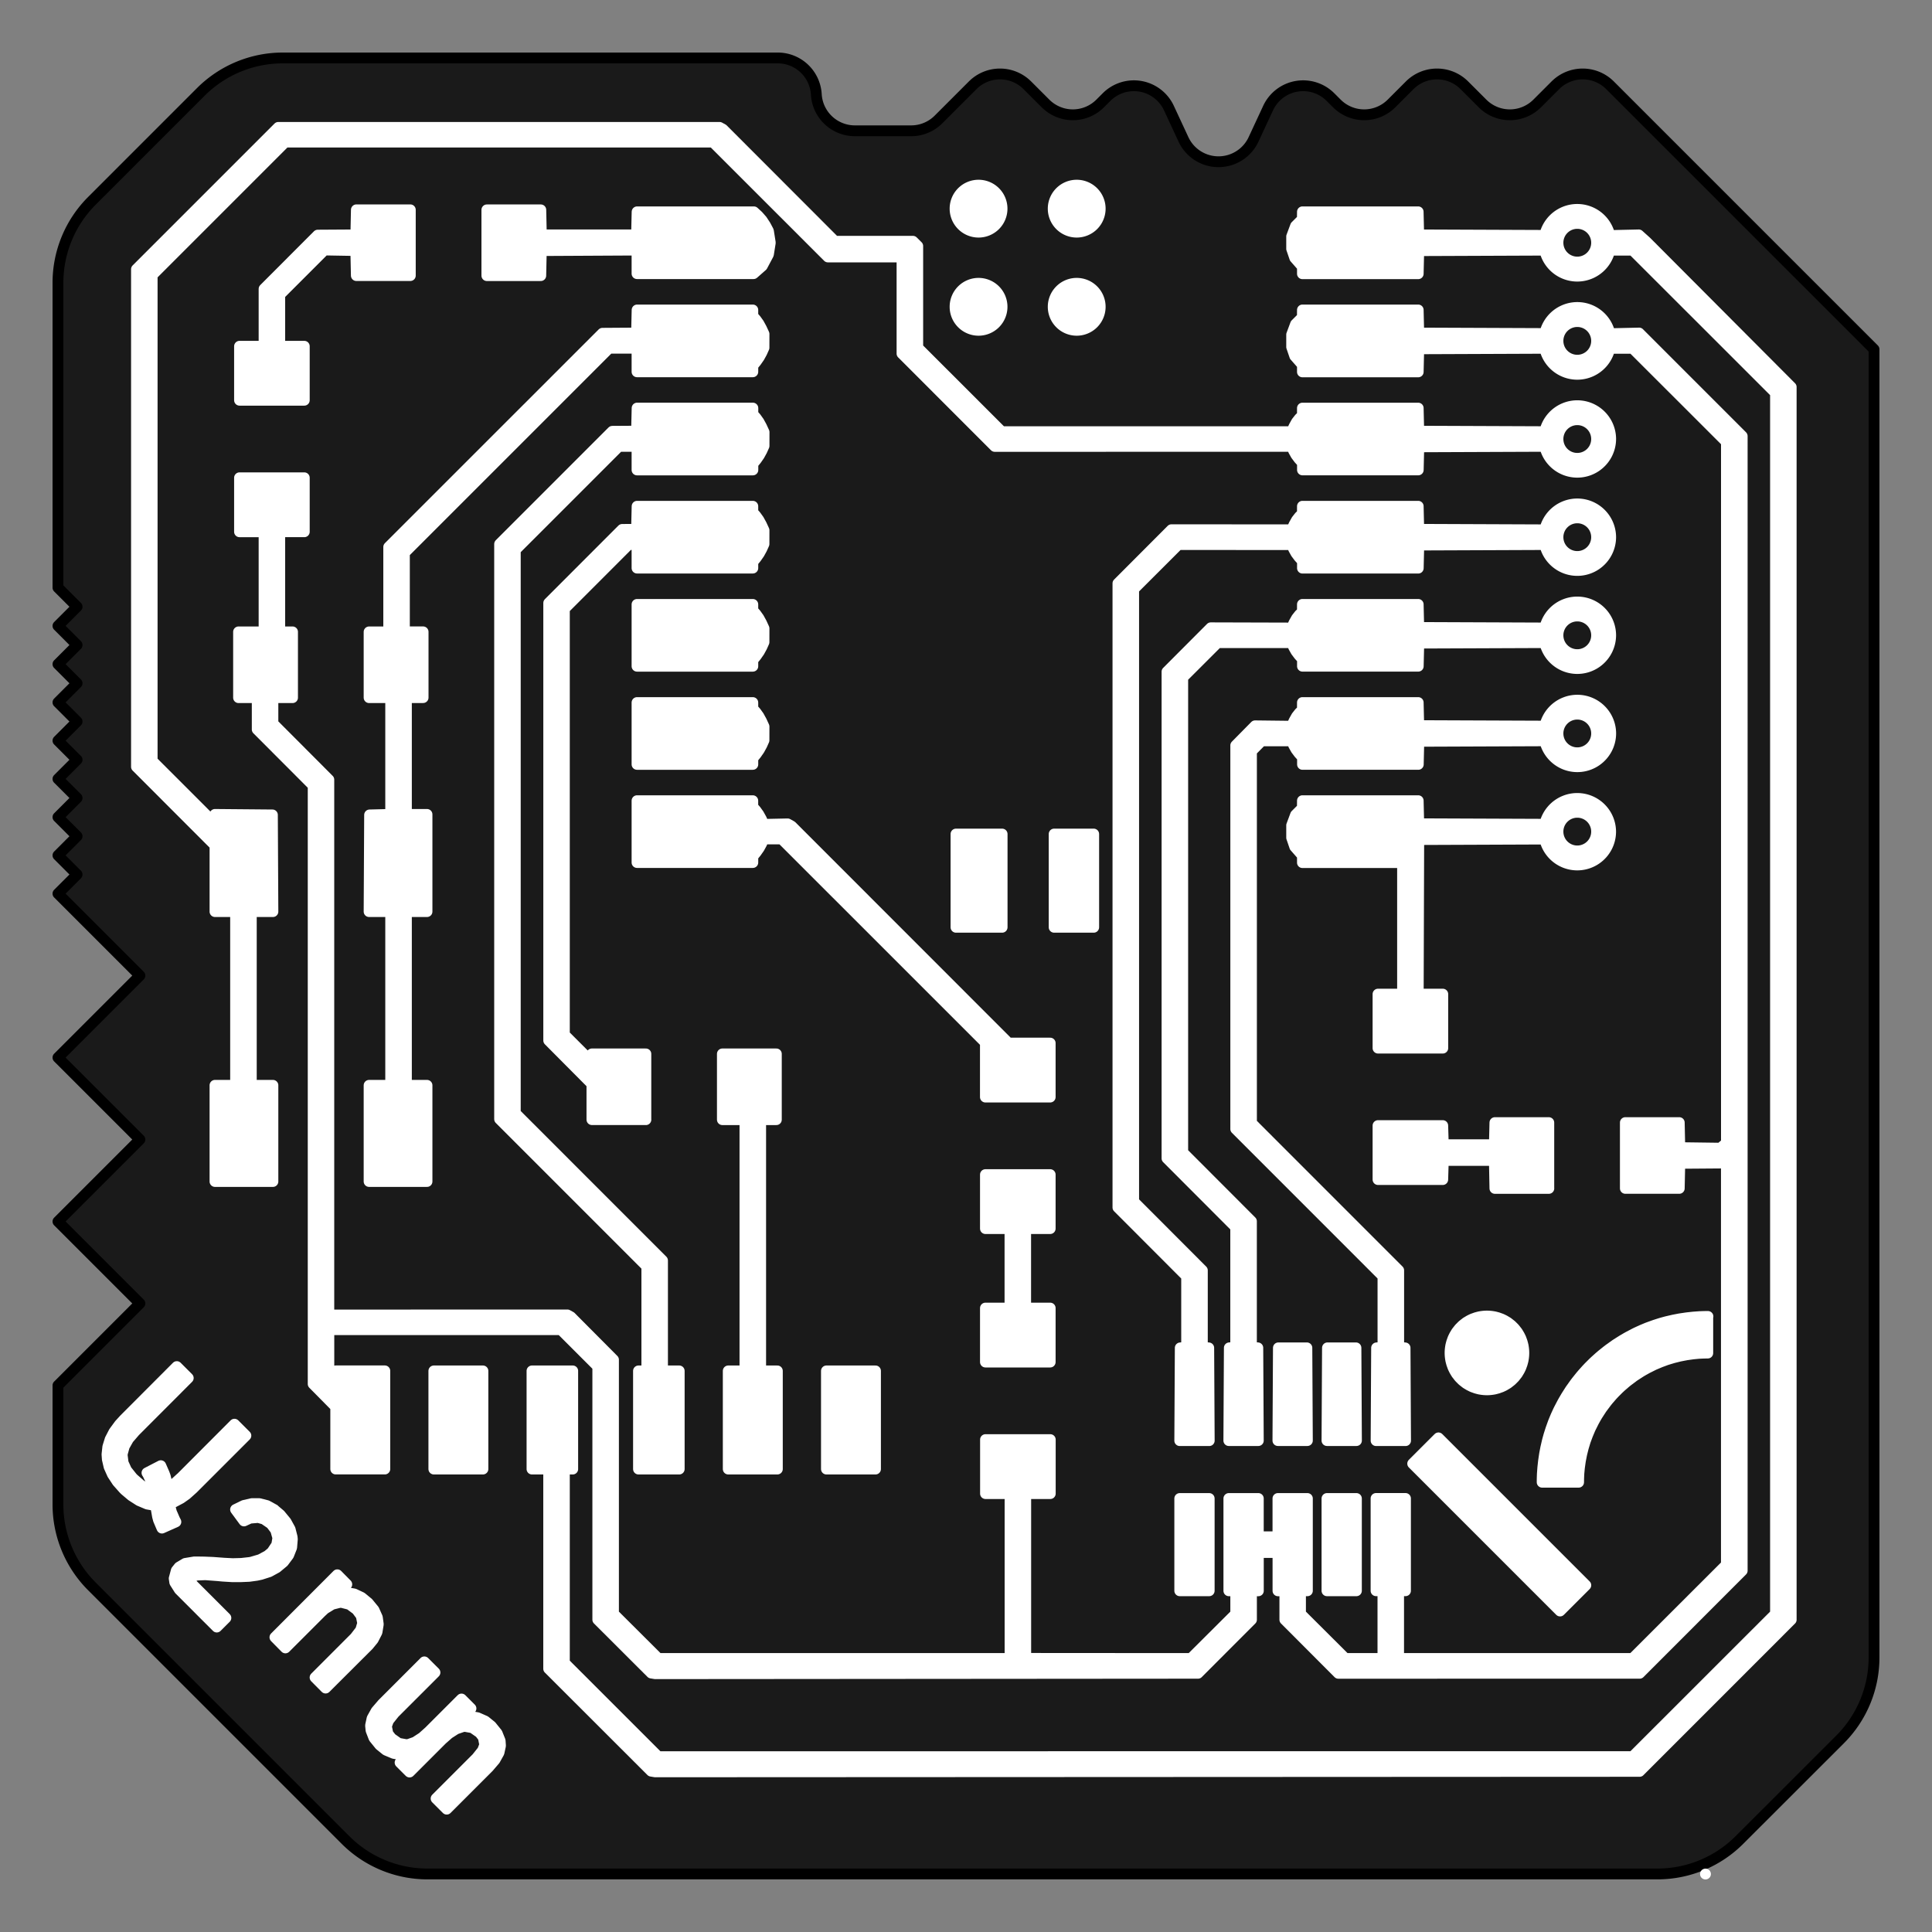 <?xml version="1.0" encoding="UTF-8" standalone="no"?>
<!-- Created by Vectric (http://www.vectric.com/) -->

<svg
   width="50mm"
   height="50mm"
   viewBox="0 0 50 50"
   id="svg2"
   version="1.1"
   sodipodi:docname="quentorres_traces vectr modif v3.svg"
   inkscape:version="1.3.2 (091e20e, 2023-11-25, custom)"
   xmlns:inkscape="http://www.inkscape.org/namespaces/inkscape"
   xmlns:sodipodi="http://sodipodi.sourceforge.net/DTD/sodipodi-0.dtd"
   xmlns="http://www.w3.org/2000/svg"
   xmlns:svg="http://www.w3.org/2000/svg">
  <rect x="0" y="0" width="50" height="50" fill="#808080" stroke="none"/>
  <defs
     id="defs46" />
  <sodipodi:namedview
     id="namedview46"
     pagecolor="#ffffff"
     bordercolor="#666666"
     borderopacity="1.0"
     inkscape:showpageshadow="2"
     inkscape:pageopacity="0.0"
     inkscape:pagecheckerboard="0"
     inkscape:deskcolor="#d1d1d1"
     inkscape:document-units="mm"
     inkscape:zoom="2.2883644"
     inkscape:cx="149.67022"
     inkscape:cy="99.415985"
     inkscape:window-width="1920"
     inkscape:window-height="1009"
     inkscape:window-x="-8"
     inkscape:window-y="-8"
     inkscape:window-maximized="1"
     inkscape:current-layer="958486cb-0ec0-40df-be9d-bbd9ccce71e6" />
  <g
     inkscape:groupmode="layer"
     id="87d06338-6cfa-446f-abd4-b474e8dc8911"
     inkscape:label="Layer 1"
     style="stroke:#000000" />
  <g
     inkscape:groupmode="layer"
     id="85667243-1302-4a85-b3ac-c7bf39b332ec"
     inkscape:label="Toolpath Previews"
     style="stroke:#000000" />
  <g
     inkscape:groupmode="layer"
     id="b2362407-9a7e-4476-b32e-23d0bbc30efd"
     inkscape:label="LAYER_1"
     style="stroke:#4c0000" />
  <g
     inkscape:groupmode="layer"
     id="958486cb-0ec0-40df-be9d-bbd9ccce71e6"
     inkscape:label="0"
     style="stroke:#000000">
    <g
       id="g1"
       transform="translate(0.338,-0.35)">
      <path
         style="fill:#1a1a1a;stroke:#000000;stroke-width:0.28;stroke-linecap:round;stroke-linejoin:round;stroke-opacity:1"
         d="m 1.162,27.72 2.121,2.121 -2.121,2.121 2.121,2.121 -2.121,2.121 v 3.081 a 3,3 0 0 0 0.879,2.121 l 6.563,6.563 a 3,3 0 0 0 2.121,0.879 h 31.832 a 3,3 0 0 0 2.121,-0.879 L 47.283,45.366 A 3,3 0 0 0 48.162,43.245 V 9.39 l -6.833,-6.833 a 1,1 0 0 0 -1.414,0 l -0.471,0.471 a 1,1 0 0 1 -1.414,0 l -0.471,-0.471 a 1,1 0 0 0 -1.414,0 l -0.471,0.471 a 1,1 0 0 1 -1.414,0 l -0.166,-0.166 a 1,1 0 0 0 -1.614,0.286 l -0.376,0.809 a 1,1 0 0 1 -1.814,0 l -0.376,-0.809 a 1,1 0 0 0 -1.614,-0.286 l -0.166,0.166 a 1,1 0 0 1 -1.414,0 l -0.471,-0.471 a 1,1 0 0 0 -1.414,0 l -0.885,0.885 a 1,1 0 0 1 -0.707,0.293 H 21.786 A 1,1 0 0 1 20.788,2.792 1,1 0 0 0 19.79,1.85 H 6.98 a 3,3 0 0 0 -2.121,0.879 L 2.041,5.547 A 3,3 0 0 0 1.162,7.668 V 15.558 L 1.657,16.053 1.162,16.548 1.657,17.043 1.162,17.538 1.657,18.033 1.162,18.528 1.657,19.023 1.162,19.518 1.657,20.013 1.162,20.508 1.657,21.002 1.162,21.497 1.657,21.992 1.162,22.487 1.657,22.982 1.162,23.477 l 2.121,2.121 -2.121,2.121"
         id="path25" />
      <path
         style="fill:#ffffff;fill-opacity:1;stroke:#ffffff;stroke-width:0.28;stroke-linecap:round;stroke-linejoin:round;stroke-opacity:1"
         d="m 43.859,34.424 v 4.3e-5 1.3e-4 5.13e-4 8.48e-4 0.001 0.002 0.002 0.002 0.002 0.003 0.003 0.003 0.004 0.004 0.004 0.004 0.005 0.005 0.005 0.005 0.006 0.006 0.006 0.006 0.007 0.007 0.007 0.007 0.007 0.008 0.008 0.008 0.008 0.008 0.009 0.009 0.009 0.009 0.009 0.009 0.009 0.01 0.01 0.01 0.01 0.01 0.01 0.01 0.01 0.021 0.021 0.022 0.022 0.022 0.022 0.044 0.044 0.022 0.022 0.022 0.022 0.021 0.021 0.01 0.01 0.01 0.01 0.01 0.01 0.01 0.01 0.009 0.009 0.009 0.009 0.009 0.009 0.009 0.008 0.008 0.008 0.008 0.008 0.007 0.007 0.007 0.007 0.007 0.006 0.006 0.006 0.006 0.005 0.005 0.005 0.005 0.004 0.004 0.004 0.004 0.003 0.003 0.003 0.002 0.002 0.002 0.002 0.001 8.49e-4 5.13e-4 1.29e-4 4.3e-5 l -0.022,6.9e-5 -0.022,2.05e-4 -0.022,3.42e-4 -0.021,4.79e-4 -0.021,6.13e-4 -0.021,7.5e-4 -0.021,8.84e-4 -0.021,10e-4 -0.021,0.001 -0.021,0.001 -0.021,0.001 -0.021,0.002 -0.021,0.002 -0.021,0.002 -0.021,0.002 -0.021,0.002 -0.021,0.002 -0.021,0.002 -0.021,0.003 -0.021,0.003 -0.021,0.003 -0.021,0.003 -0.021,0.003 -0.021,0.003 -0.021,0.003 -0.021,0.003 -0.021,0.004 -0.021,0.004 -0.021,0.004 -0.021,0.004 -0.02,0.004 -0.02,0.004 -0.02,0.004 -0.02,0.004 -0.02,0.004 -0.02,0.005 -0.02,0.005 -0.02,0.005 -0.02,0.005 -0.02,0.005 -0.02,0.005 -0.02,0.005 -0.02,0.005 -0.02,0.006 -0.02,0.006 -0.02,0.006 -0.02,0.006 -0.02,0.006 -0.02,0.006 -0.02,0.006 -0.019,0.006 -0.019,0.006 -0.019,0.007 -0.019,0.007 -0.019,0.007 -0.019,0.007 -0.019,0.007 -0.019,0.007 -0.019,0.007 -0.019,0.007 -0.019,0.008 -0.019,0.008 -0.019,0.008 -0.019,0.008 -0.019,0.008 -0.019,0.008 -0.019,0.008 -0.019,0.008 -0.018,0.008 -0.018,0.009 -0.018,0.009 -0.018,0.009 -0.018,0.009 -0.018,0.009 -0.018,0.009 -0.018,0.009 -0.018,0.009 -0.018,0.009 -0.018,0.009 -0.018,0.01 -0.018,0.01 -0.018,0.01 -0.018,0.01 -0.018,0.01 -0.017,0.01 -0.017,0.01 -0.017,0.01 -0.017,0.01 -0.017,0.011 -0.017,0.011 -0.017,0.011 -0.017,0.011 -0.017,0.011 -0.017,0.011 -0.017,0.011 -0.017,0.011 -0.017,0.011 -0.017,0.011 -0.017,0.012 -0.016,0.012 -0.016,0.012 -0.016,0.012 -0.016,0.012 -0.016,0.012 -0.016,0.012 -0.016,0.012 -0.016,0.012 -0.016,0.012 -0.016,0.012 -0.016,0.013 -0.016,0.013 -0.016,0.013 -0.015,0.013 -0.015,0.013 -0.015,0.013 -0.015,0.013 -0.015,0.013 -0.015,0.013 -0.015,0.013 -0.015,0.013 -0.015,0.014 -0.015,0.014 -0.015,0.014 -0.015,0.014 -0.014,0.014 -0.014,0.014 -0.014,0.014 -0.014,0.014 -0.014,0.014 -0.014,0.014 -0.014,0.014 -0.014,0.014 -0.014,0.015 -0.014,0.015 -0.014,0.015 -0.014,0.015 -0.013,0.015 -0.013,0.015 -0.013,0.015 -0.013,0.015 -0.013,0.015 -0.013,0.015 -0.013,0.015 -0.013,0.015 -0.013,0.016 -0.013,0.016 -0.013,0.016 -0.012,0.016 -0.012,0.016 -0.012,0.016 -0.012,0.016 -0.012,0.016 -0.012,0.016 -0.012,0.016 -0.012,0.016 -0.012,0.016 -0.012,0.016 -0.012,0.017 -0.011,0.017 -0.011,0.017 -0.011,0.017 -0.011,0.017 -0.011,0.017 -0.011,0.017 -0.011,0.017 -0.011,0.017 -0.011,0.017 -0.011,0.017 -0.01,0.017 -0.01,0.017 -0.01,0.017 -0.01,0.017 -0.01,0.018 -0.01,0.018 -0.01,0.018 -0.01,0.018 -0.01,0.018 -0.009,0.018 -0.009,0.018 -0.009,0.018 -0.009,0.018 -0.009,0.018 -0.009,0.018 -0.009,0.018 -0.009,0.018 -0.009,0.018 -0.009,0.018 -0.008,0.018 -0.008,0.019 -0.008,0.019 -0.008,0.019 -0.008,0.019 -0.008,0.019 -0.008,0.019 -0.008,0.019 -0.008,0.019 -0.007,0.019 -0.007,0.019 -0.007,0.019 -0.007,0.019 -0.007,0.019 -0.007,0.019 -0.007,0.019 -0.007,0.019 -0.006,0.019 -0.006,0.019 -0.006,0.02 -0.006,0.02 -0.006,0.02 -0.006,0.02 -0.006,0.02 -0.006,0.02 -0.006,0.02 -0.005,0.02 -0.005,0.02 -0.005,0.02 -0.005,0.02 -0.005,0.02 -0.005,0.02 -0.005,0.02 -0.005,0.02 -0.004,0.02 -0.004,0.02 -0.004,0.02 -0.004,0.02 -0.004,0.02 -0.004,0.021 -0.004,0.021 -0.004,0.021 -0.004,0.021 -0.003,0.021 -0.003,0.021 -0.003,0.021 -0.003,0.021 -0.003,0.021 -0.003,0.021 -0.003,0.021 -0.003,0.021 -0.002,0.021 -0.002,0.021 -0.002,0.021 -0.002,0.021 -0.002,0.021 -0.002,0.021 -0.002,0.021 -0.001,0.021 -0.001,0.021 -0.001,0.021 -10e-4,0.021 -8.84e-4,0.021 -7.49e-4,0.021 -6.14e-4,0.021 -4.78e-4,0.021 -3.42e-4,0.022 -2.06e-4,0.022 -6.9e-5,0.022 h -4.3e-5 -1.29e-4 -5.13e-4 -8.49e-4 -0.001 -0.002 -0.002 -0.002 -0.002 -0.003 -0.003 -0.003 -0.004 -0.004 -0.004 -0.004 -0.005 -0.005 -0.005 -0.005 -0.006 -0.006 -0.006 -0.006 -0.007 -0.007 -0.007 -0.007 -0.007 -0.008 -0.008 -0.008 -0.008 -0.008 -0.009 -0.009 -0.009 -0.009 -0.009 -0.009 -0.009 -0.01 -0.01 -0.01 -0.01 -0.01 -0.01 -0.01 -0.01 -0.021 -0.021 -0.022 -0.022 -0.022 -0.022 -0.044 -0.044 -0.022 -0.022 -0.022 -0.022 -0.021 -0.021 -0.01 -0.01 -0.01 -0.01 -0.01 -0.01 -0.01 -0.01 -0.009 -0.009 -0.009 -0.009 -0.009 -0.009 -0.009 -0.008 -0.008 -0.008 -0.008 -0.008 -0.007 -0.007 -0.007 -0.007 -0.007 -0.006 -0.006 -0.006 -0.006 -0.005 -0.005 -0.005 -0.005 -0.004 -0.004 -0.004 -0.004 -0.003 -0.003 -0.003 -0.002 -0.002 -0.002 -0.002 -0.001 -8.49e-4 -5.13e-4 -1.29e-4 -4.3e-5 l 8.8e-5,-0.028 2.64e-4,-0.028 4.38e-4,-0.028 6.14e-4,-0.028 7.87e-4,-0.028 9.61e-4,-0.027 0.001,-0.027 0.001,-0.027 0.002,-0.027 0.002,-0.027 0.002,-0.027 0.002,-0.027 0.002,-0.027 0.002,-0.027 0.003,-0.027 0.003,-0.027 0.003,-0.027 0.003,-0.027 0.003,-0.027 0.003,-0.027 0.004,-0.027 0.004,-0.027 0.004,-0.027 0.004,-0.027 0.004,-0.027 0.004,-0.027 0.004,-0.026 0.005,-0.026 0.005,-0.026 0.005,-0.026 0.005,-0.026 0.005,-0.026 0.005,-0.026 0.006,-0.026 0.006,-0.026 0.006,-0.026 0.006,-0.026 0.006,-0.026 0.006,-0.026 0.006,-0.026 0.007,-0.026 0.007,-0.026 0.007,-0.026 0.007,-0.025 0.007,-0.025 0.007,-0.025 0.008,-0.025 0.008,-0.025 0.008,-0.025 0.008,-0.025 0.008,-0.025 0.008,-0.025 0.009,-0.025 0.009,-0.025 0.009,-0.025 0.009,-0.025 0.009,-0.025 0.009,-0.025 0.009,-0.024 0.009,-0.024 0.01,-0.024 0.01,-0.024 0.01,-0.024 0.01,-0.024 0.01,-0.024 0.01,-0.024 0.011,-0.024 0.011,-0.024 0.011,-0.024 0.011,-0.024 0.011,-0.024 0.011,-0.023 0.011,-0.023 0.012,-0.023 0.012,-0.023 0.012,-0.023 0.012,-0.023 0.012,-0.023 0.012,-0.023 0.012,-0.023 0.012,-0.023 0.013,-0.023 0.013,-0.023 0.013,-0.022 0.013,-0.022 0.013,-0.022 0.013,-0.022 0.013,-0.022 0.014,-0.022 0.014,-0.022 0.014,-0.022 0.014,-0.022 0.014,-0.022 0.014,-0.022 0.014,-0.022 0.014,-0.021 0.015,-0.021 0.015,-0.021 0.015,-0.021 0.015,-0.021 0.015,-0.021 0.015,-0.021 0.015,-0.021 0.015,-0.021 0.016,-0.021 0.016,-0.021 0.016,-0.02 0.016,-0.02 0.016,-0.02 0.016,-0.02 0.016,-0.02 0.016,-0.02 0.016,-0.02 0.017,-0.02 0.017,-0.02 0.017,-0.02 0.017,-0.019 0.017,-0.019 0.017,-0.019 0.017,-0.019 0.017,-0.019 0.017,-0.019 0.018,-0.019 0.018,-0.019 0.018,-0.019 0.018,-0.018 0.018,-0.018 0.018,-0.018 0.018,-0.018 0.018,-0.018 0.018,-0.018 0.019,-0.018 0.019,-0.018 0.019,-0.018 0.019,-0.017 0.019,-0.017 0.019,-0.017 0.019,-0.017 0.019,-0.017 0.019,-0.017 0.02,-0.017 0.02,-0.017 0.02,-0.017 0.02,-0.016 0.02,-0.016 0.02,-0.016 0.02,-0.016 0.02,-0.016 0.02,-0.016 0.02,-0.016 0.021,-0.016 0.021,-0.016 0.021,-0.015 0.021,-0.015 0.021,-0.015 0.021,-0.015 0.021,-0.015 0.021,-0.015 0.021,-0.015 0.021,-0.015 0.021,-0.014 0.022,-0.014 0.022,-0.014 0.022,-0.014 0.022,-0.014 0.022,-0.014 0.022,-0.014 0.022,-0.014 0.022,-0.013 0.022,-0.013 0.022,-0.013 0.022,-0.013 0.022,-0.013 0.023,-0.013 0.023,-0.013 0.023,-0.012 0.023,-0.012 0.023,-0.012 0.023,-0.012 0.023,-0.012 0.023,-0.012 0.023,-0.012 0.023,-0.012 0.023,-0.011 0.023,-0.011 0.024,-0.011 0.024,-0.011 0.024,-0.011 0.024,-0.011 0.024,-0.011 0.024,-0.01 0.024,-0.01 0.024,-0.01 0.024,-0.01 0.024,-0.01 0.024,-0.01 0.024,-0.009 0.024,-0.009 0.025,-0.009 0.025,-0.009 0.025,-0.009 0.025,-0.009 0.025,-0.009 0.025,-0.009 0.025,-0.008 0.025,-0.008 0.025,-0.008 0.025,-0.008 0.025,-0.008 0.025,-0.008 0.025,-0.007 0.025,-0.007 0.025,-0.007 0.026,-0.007 0.026,-0.007 0.026,-0.007 0.026,-0.006 0.026,-0.006 0.026,-0.006 0.026,-0.006 0.026,-0.006 0.026,-0.006 0.026,-0.006 0.026,-0.005 0.026,-0.005 0.026,-0.005 0.026,-0.005 0.026,-0.005 0.026,-0.005 0.026,-0.004 0.027,-0.004 0.027,-0.004 0.027,-0.004 0.027,-0.004 0.027,-0.004 0.027,-0.004 0.027,-0.003 0.027,-0.003 0.027,-0.003 0.027,-0.003 0.027,-0.003 0.027,-0.003 0.027,-0.002 0.027,-0.002 0.027,-0.002 0.027,-0.002 0.027,-0.002 0.027,-0.002 0.027,-0.001 0.027,-0.001 0.027,-9.61e-4 0.028,-7.88e-4 0.028,-6.13e-4 0.028,-4.39e-4 0.028,-2.64e-4 0.028,-8.8e-5"
         id="path44" />
      <path
         style="fill:#ffffff;fill-opacity:1;stroke:#ffffff;stroke-width:0.28;stroke-linecap:round;stroke-linejoin:round;stroke-opacity:1"
         d="m 38.144,34.409 -0.006,2e-5 -0.006,5.8e-5 -0.006,9.8e-5 -0.006,1.36e-4 -0.006,1.75e-4 -0.006,2.14e-4 -0.006,2.52e-4 -0.006,2.9e-4 -0.006,3.28e-4 -0.006,3.67e-4 -0.006,4.05e-4 -0.006,4.42e-4 -0.006,4.8e-4 -0.006,5.18e-4 -0.006,5.55e-4 -0.006,5.93e-4 -0.006,6.3e-4 -0.006,6.67e-4 -0.006,7.05e-4 -0.006,7.41e-4 -0.006,7.78e-4 -0.006,8.14e-4 -0.006,8.52e-4 -0.006,8.87e-4 -0.012,0.002 -0.012,0.002 -0.012,0.002 -0.012,0.002 -0.012,0.003 -0.012,0.003 -0.012,0.003 -0.011,0.003 -0.011,0.003 -0.011,0.003 -0.011,0.003 -0.011,0.003 -0.011,0.004 -0.011,0.004 -0.011,0.004 -0.011,0.004 -0.011,0.004 -0.011,0.004 -0.011,0.004 -0.011,0.004 -0.011,0.005 -0.011,0.005 -0.011,0.005 -0.01,0.005 -0.01,0.005 -0.01,0.005 -0.01,0.005 -0.01,0.005 -0.01,0.006 -0.01,0.006 -0.01,0.006 -0.01,0.006 -0.01,0.006 -0.01,0.006 -0.01,0.006 -0.01,0.006 -0.009,0.006 -0.009,0.007 -0.009,0.007 -0.009,0.007 -0.009,0.007 -0.009,0.007 -0.009,0.007 -0.009,0.007 -0.009,0.007 -0.009,0.007 -0.009,0.008 -0.009,0.008 -0.008,0.008 -0.008,0.008 -0.008,0.008 -0.008,0.008 -0.008,0.008 -0.008,0.008 -0.008,0.008 -0.008,0.008 -0.008,0.009 -0.008,0.009 -0.007,0.009 -0.007,0.009 -0.007,0.009 -0.007,0.009 -0.007,0.009 -0.007,0.009 -0.007,0.009 -0.007,0.009 -0.007,0.009 -0.006,0.009 -0.006,0.01 -0.006,0.01 -0.006,0.01 -0.006,0.01 -0.006,0.01 -0.006,0.01 -0.006,0.01 -0.006,0.01 -0.005,0.01 -0.005,0.01 -0.005,0.01 -0.005,0.01 -0.005,0.01 -0.005,0.011 -0.005,0.011 -0.005,0.011 -0.004,0.011 -0.004,0.011 -0.004,0.011 -0.004,0.011 -0.004,0.011 -0.004,0.011 -0.004,0.011 -0.004,0.011 -0.003,0.011 -0.003,0.011 -0.003,0.011 -0.003,0.011 -0.003,0.011 -0.003,0.012 -0.003,0.012 -0.003,0.012 -0.002,0.012 -0.002,0.012 -0.002,0.012 -0.002,0.012 -8.88e-4,0.006 -8.51e-4,0.006 -8.14e-4,0.006 -7.78e-4,0.006 -7.41e-4,0.006 -7.04e-4,0.006 -6.67e-4,0.006 -6.3e-4,0.006 -5.93e-4,0.006 -5.55e-4,0.006 -5.18e-4,0.006 -4.8e-4,0.006 -4.43e-4,0.006 -4.04e-4,0.006 -3.67e-4,0.006 -3.28e-4,0.006 -2.91e-4,0.006 -2.52e-4,0.006 -2.13e-4,0.006 -1.75e-4,0.006 -1.36e-4,0.006 -9.8e-5,0.006 -5.8e-5,0.006 -2e-5,0.006 2e-5,0.006 5.8e-5,0.006 9.8e-5,0.006 1.36e-4,0.006 1.75e-4,0.006 2.13e-4,0.006 2.52e-4,0.006 2.91e-4,0.006 3.28e-4,0.006 3.67e-4,0.006 4.04e-4,0.006 4.43e-4,0.006 4.8e-4,0.006 5.18e-4,0.006 5.55e-4,0.006 5.93e-4,0.006 6.3e-4,0.006 6.67e-4,0.006 7.04e-4,0.006 7.41e-4,0.006 7.78e-4,0.006 8.14e-4,0.006 8.51e-4,0.006 8.88e-4,0.006 0.002,0.012 0.002,0.012 0.002,0.012 0.002,0.012 0.003,0.012 0.003,0.012 0.003,0.012 0.003,0.011 0.003,0.011 0.003,0.011 0.003,0.011 0.003,0.011 0.004,0.011 0.004,0.011 0.004,0.011 0.004,0.011 0.004,0.011 0.004,0.011 0.004,0.011 0.004,0.011 0.005,0.011 0.005,0.011 0.005,0.011 0.005,0.01 0.005,0.01 0.005,0.01 0.005,0.01 0.005,0.01 0.006,0.01 0.006,0.01 0.006,0.01 0.006,0.01 0.006,0.01 0.006,0.01 0.006,0.01 0.006,0.01 0.006,0.009 0.007,0.009 0.007,0.009 0.007,0.009 0.007,0.009 0.007,0.009 0.007,0.009 0.007,0.009 0.007,0.009 0.007,0.009 0.008,0.009 0.008,0.009 0.008,0.008 0.008,0.008 0.008,0.008 0.008,0.008 0.008,0.008 0.008,0.008 0.008,0.008 0.008,0.008 0.009,0.008 0.009,0.008 0.009,0.007 0.009,0.007 0.009,0.007 0.009,0.007 0.009,0.007 0.009,0.007 0.009,0.007 0.009,0.007 0.009,0.007 0.009,0.006 0.01,0.006 0.01,0.006 0.01,0.006 0.01,0.006 0.01,0.006 0.01,0.006 0.01,0.006 0.01,0.006 0.01,0.005 0.01,0.005 0.01,0.005 0.01,0.005 0.01,0.005 0.011,0.005 0.011,0.005 0.011,0.005 0.011,0.004 0.011,0.004 0.011,0.004 0.011,0.004 0.011,0.004 0.011,0.004 0.011,0.004 0.011,0.004 0.011,0.003 0.011,0.003 0.011,0.003 0.011,0.003 0.011,0.003 0.012,0.003 0.012,0.003 0.012,0.003 0.012,0.002 0.012,0.002 0.012,0.002 0.012,0.002 0.006,8.88e-4 0.006,8.51e-4 0.006,8.15e-4 0.006,7.78e-4 0.006,7.41e-4 0.006,7.04e-4 0.006,6.67e-4 0.006,6.3e-4 0.006,5.93e-4 0.006,5.55e-4 0.006,5.18e-4 0.006,4.81e-4 0.006,4.42e-4 0.006,4.05e-4 0.006,3.66e-4 0.006,3.29e-4 0.006,2.9e-4 0.006,2.52e-4 0.006,2.14e-4 0.006,1.75e-4 0.006,1.36e-4 0.006,9.7e-5 0.006,5.9e-5 0.006,2e-5 0.006,-2e-5 0.006,-5.9e-5 0.006,-9.7e-5 0.006,-1.36e-4 0.006,-1.75e-4 0.006,-2.14e-4 0.006,-2.52e-4 0.006,-2.9e-4 0.006,-3.29e-4 0.006,-3.66e-4 0.006,-4.05e-4 0.006,-4.42e-4 0.006,-4.81e-4 0.006,-5.18e-4 0.006,-5.55e-4 0.006,-5.93e-4 0.006,-6.3e-4 0.006,-6.67e-4 0.006,-7.04e-4 0.006,-7.41e-4 0.006,-7.78e-4 0.006,-8.15e-4 0.006,-8.51e-4 0.006,-8.88e-4 0.012,-0.002 0.012,-0.002 0.012,-0.002 0.012,-0.002 0.012,-0.003 0.012,-0.003 0.012,-0.003 0.011,-0.003 0.011,-0.003 0.011,-0.003 0.011,-0.003 0.011,-0.003 0.011,-0.004 0.011,-0.004 0.011,-0.004 0.011,-0.004 0.011,-0.004 0.011,-0.004 0.011,-0.004 0.011,-0.004 0.011,-0.005 0.011,-0.005 0.011,-0.005 0.01,-0.005 0.01,-0.005 0.01,-0.005 0.01,-0.005 0.01,-0.005 0.01,-0.006 0.01,-0.006 0.01,-0.006 0.01,-0.006 0.01,-0.006 0.01,-0.006 0.01,-0.006 0.01,-0.006 0.009,-0.006 0.009,-0.007 0.009,-0.007 0.009,-0.007 0.009,-0.007 0.009,-0.007 0.009,-0.007 0.009,-0.007 0.009,-0.007 0.009,-0.007 0.009,-0.008 0.009,-0.008 0.008,-0.008 0.008,-0.008 0.008,-0.008 0.008,-0.008 0.008,-0.008 0.008,-0.008 0.008,-0.008 0.008,-0.008 0.008,-0.009 0.008,-0.009 0.007,-0.009 0.007,-0.009 0.007,-0.009 0.007,-0.009 0.007,-0.009 0.007,-0.009 0.007,-0.009 0.007,-0.009 0.007,-0.009 0.006,-0.009 0.006,-0.01 0.006,-0.01 0.006,-0.01 0.006,-0.01 0.006,-0.01 0.006,-0.01 0.006,-0.01 0.006,-0.01 0.005,-0.01 0.005,-0.01 0.005,-0.01 0.005,-0.01 0.005,-0.01 0.005,-0.011 0.005,-0.011 0.005,-0.011 0.004,-0.011 0.004,-0.011 0.004,-0.011 0.004,-0.011 0.004,-0.011 0.004,-0.011 0.004,-0.011 0.004,-0.011 0.003,-0.011 0.003,-0.011 0.003,-0.011 0.003,-0.011 0.003,-0.011 0.003,-0.012 0.003,-0.012 0.003,-0.012 0.002,-0.012 0.002,-0.012 0.002,-0.012 0.002,-0.012 8.88e-4,-0.006 8.51e-4,-0.006 8.14e-4,-0.006 7.78e-4,-0.006 7.41e-4,-0.006 7.04e-4,-0.006 6.67e-4,-0.006 6.3e-4,-0.006 5.93e-4,-0.006 5.55e-4,-0.006 5.18e-4,-0.006 4.8e-4,-0.006 4.43e-4,-0.006 4.04e-4,-0.006 3.67e-4,-0.006 3.28e-4,-0.006 2.91e-4,-0.006 2.52e-4,-0.006 2.13e-4,-0.006 1.75e-4,-0.006 1.36e-4,-0.006 9.8e-5,-0.006 5.8e-5,-0.006 2e-5,-0.006 -2e-5,-0.006 -5.8e-5,-0.006 -9.8e-5,-0.006 -1.36e-4,-0.006 -1.75e-4,-0.006 -2.13e-4,-0.006 -2.52e-4,-0.006 -2.91e-4,-0.006 -3.28e-4,-0.006 -3.67e-4,-0.006 -4.04e-4,-0.006 -4.43e-4,-0.006 -4.8e-4,-0.006 -5.18e-4,-0.006 -5.55e-4,-0.006 -5.93e-4,-0.006 -6.3e-4,-0.006 -6.67e-4,-0.006 -7.04e-4,-0.006 -7.41e-4,-0.006 -7.78e-4,-0.006 -8.14e-4,-0.006 -8.51e-4,-0.006 -8.88e-4,-0.006 -0.002,-0.012 -0.002,-0.012 -0.002,-0.012 -0.002,-0.012 -0.003,-0.012 -0.003,-0.012 -0.003,-0.012 -0.003,-0.011 -0.003,-0.011 -0.003,-0.011 -0.003,-0.011 -0.003,-0.011 -0.004,-0.011 -0.004,-0.011 -0.004,-0.011 -0.004,-0.011 -0.004,-0.011 -0.004,-0.011 -0.004,-0.011 -0.004,-0.011 -0.005,-0.011 -0.005,-0.011 -0.005,-0.011 -0.005,-0.01 -0.005,-0.01 -0.005,-0.01 -0.005,-0.01 -0.005,-0.01 -0.006,-0.01 -0.006,-0.01 -0.006,-0.01 -0.006,-0.01 -0.006,-0.01 -0.006,-0.01 -0.006,-0.01 -0.006,-0.01 -0.006,-0.009 -0.007,-0.009 -0.007,-0.009 -0.007,-0.009 -0.007,-0.009 -0.007,-0.009 -0.007,-0.009 -0.007,-0.009 -0.007,-0.009 -0.007,-0.009 -0.008,-0.009 -0.008,-0.009 -0.008,-0.008 -0.008,-0.008 -0.008,-0.008 -0.008,-0.008 -0.008,-0.008 -0.008,-0.008 -0.008,-0.008 -0.008,-0.008 -0.009,-0.008 -0.009,-0.008 -0.009,-0.007 -0.009,-0.007 -0.009,-0.007 -0.009,-0.007 -0.009,-0.007 -0.009,-0.007 -0.009,-0.007 -0.009,-0.007 -0.009,-0.007 -0.009,-0.006 -0.01,-0.006 -0.01,-0.006 -0.01,-0.006 -0.01,-0.006 -0.01,-0.006 -0.01,-0.006 -0.01,-0.006 -0.01,-0.006 -0.01,-0.005 -0.01,-0.005 -0.01,-0.005 -0.01,-0.005 -0.01,-0.005 -0.011,-0.005 -0.011,-0.005 -0.011,-0.005 -0.011,-0.004 -0.011,-0.004 -0.011,-0.004 -0.011,-0.004 -0.011,-0.004 -0.011,-0.004 -0.011,-0.004 -0.011,-0.004 -0.011,-0.003 -0.011,-0.003 -0.011,-0.003 -0.011,-0.003 -0.011,-0.003 -0.012,-0.003 -0.012,-0.003 -0.012,-0.003 -0.012,-0.002 -0.012,-0.002 -0.012,-0.002 -0.012,-0.002 -0.006,-8.87e-4 -0.006,-8.52e-4 -0.006,-8.14e-4 -0.006,-7.78e-4 -0.006,-7.41e-4 -0.006,-7.05e-4 -0.006,-6.67e-4 -0.006,-6.3e-4 -0.006,-5.93e-4 -0.006,-5.55e-4 -0.006,-5.18e-4 -0.006,-4.8e-4 -0.006,-4.42e-4 -0.006,-4.05e-4 -0.006,-3.67e-4 -0.006,-3.28e-4 -0.006,-2.9e-4 -0.006,-2.52e-4 -0.006,-2.14e-4 -0.006,-1.75e-4 -0.006,-1.36e-4 -0.006,-9.8e-5 -0.006,-5.8e-5 -0.006,-2e-5"
         id="path45" />
      <path
         style="fill:#ffffff;fill-opacity:1;stroke:#ffffff;stroke-width:0.28;stroke-linecap:round;stroke-linejoin:round;stroke-opacity:1"
         d="m 40.703,41.376 -1.22e-4,1.22e-4 -3.63e-4,3.63e-4 -6e-4,6e-4 -8.33e-4,8.34e-4 -0.001,0.001 -0.001,0.001 -0.002,0.002 -0.002,0.002 -0.002,0.002 -0.002,0.002 -0.002,0.002 -0.003,0.003 -0.003,0.003 -0.003,0.003 -0.003,0.003 -0.003,0.003 -0.004,0.004 -0.004,0.004 -0.004,0.004 -0.004,0.004 -0.004,0.004 -0.004,0.004 -0.004,0.004 -0.005,0.005 -0.005,0.005 -0.005,0.005 -0.005,0.005 -0.005,0.005 -0.005,0.005 -0.006,0.006 -0.006,0.006 -0.006,0.006 -0.006,0.006 -0.006,0.006 -0.006,0.006 -0.006,0.006 -0.006,0.006 -0.006,0.006 -0.007,0.007 -0.007,0.007 -0.007,0.007 -0.007,0.007 -0.007,0.007 -0.007,0.007 -0.007,0.007 -0.007,0.007 -0.007,0.007 -0.007,0.007 -0.015,0.015 -0.015,0.015 -0.015,0.015 -0.015,0.015 -0.015,0.015 -0.016,0.016 -0.031,0.031 -0.031,0.031 -0.016,0.016 -0.015,0.015 -0.015,0.015 -0.015,0.015 -0.015,0.015 -0.015,0.015 -0.007,0.007 -0.007,0.007 -0.007,0.007 -0.007,0.007 -0.007,0.007 -0.007,0.007 -0.007,0.007 -0.007,0.007 -0.007,0.007 -0.007,0.007 -0.006,0.006 -0.006,0.006 -0.006,0.006 -0.006,0.006 -0.006,0.006 -0.006,0.006 -0.006,0.006 -0.006,0.006 -0.006,0.006 -0.005,0.005 -0.005,0.005 -0.005,0.005 -0.005,0.005 -0.005,0.005 -0.005,0.005 -0.004,0.004 -0.004,0.004 -0.004,0.004 -0.004,0.004 -0.004,0.004 -0.004,0.004 -0.004,0.004 -0.003,0.003 -0.003,0.003 -0.003,0.003 -0.003,0.003 -0.003,0.003 -0.002,0.002 -0.002,0.002 -0.002,0.002 -0.002,0.002 -0.002,0.002 -0.001,0.001 -0.001,0.001 -8.33e-4,8.33e-4 -6e-4,6e-4 -3.63e-4,3.63e-4 -1.22e-4,1.22e-4 -4.3e-5,-4.4e-5 -1.31e-4,-1.3e-4 -2.17e-4,-2.17e-4 -3.03e-4,-3.04e-4 -3.9e-4,-3.89e-4 -4.75e-4,-4.75e-4 -5.6e-4,-5.6e-4 -6.45e-4,-6.45e-4 -7.29e-4,-7.3e-4 -8.14e-4,-8.14e-4 -8.98e-4,-8.97e-4 -9.81e-4,-9.82e-4 -0.001,-0.001 -0.001,-0.001 -0.001,-0.001 -0.001,-0.001 -0.001,-0.001 -0.002,-0.002 -0.002,-0.002 -0.002,-0.002 -0.002,-0.002 -0.002,-0.002 -0.002,-0.002 -0.002,-0.002 -0.002,-0.002 -0.002,-0.002 -0.002,-0.002 -0.002,-0.002 -0.002,-0.002 -0.002,-0.002 -0.003,-0.003 -0.003,-0.003 -0.003,-0.003 -0.003,-0.003 -0.003,-0.003 -0.003,-0.003 -0.003,-0.003 -0.003,-0.003 -0.003,-0.003 -0.003,-0.003 -0.003,-0.003 -0.003,-0.003 -0.003,-0.003 -0.004,-0.004 -0.004,-0.004 -0.004,-0.004 -0.004,-0.004 -0.004,-0.004 -0.004,-0.004 -0.004,-0.004 -0.004,-0.004 -0.004,-0.004 -0.004,-0.004 -0.004,-0.004 -0.004,-0.004 -0.004,-0.004 -0.004,-0.004 -0.004,-0.004 -0.004,-0.004 -0.005,-0.005 -0.005,-0.005 -0.005,-0.005 -0.005,-0.005 -0.005,-0.005 -0.005,-0.005 -0.005,-0.005 -0.005,-0.005 -0.005,-0.005 -0.005,-0.005 -0.005,-0.005 -0.011,-0.011 -0.011,-0.011 -0.011,-0.011 -0.011,-0.011 -0.012,-0.012 -0.012,-0.012 -0.012,-0.012 -0.012,-0.012 -0.013,-0.013 -0.013,-0.013 -0.013,-0.013 -0.013,-0.013 -0.014,-0.014 -0.014,-0.014 -0.014,-0.014 -0.014,-0.014 -0.014,-0.014 -0.015,-0.015 -0.015,-0.015 -0.015,-0.015 -0.015,-0.015 -0.015,-0.015 -0.016,-0.016 -0.016,-0.016 -0.016,-0.016 -0.016,-0.016 -0.016,-0.016 -0.016,-0.016 -0.017,-0.017 -0.017,-0.017 -0.017,-0.017 -0.017,-0.017 -0.017,-0.017 -0.018,-0.018 -0.018,-0.018 -0.018,-0.018 -0.018,-0.018 -0.018,-0.018 -0.018,-0.018 -0.018,-0.018 -0.019,-0.019 -0.019,-0.019 -0.019,-0.019 -0.019,-0.019 -0.019,-0.019 -0.019,-0.019 -0.019,-0.019 -0.02,-0.02 -0.02,-0.02 -0.02,-0.02 -0.02,-0.02 -0.02,-0.02 -0.02,-0.02 -0.02,-0.02 -0.02,-0.02 -0.02,-0.02 -0.021,-0.021 -0.021,-0.021 -0.021,-0.021 -0.021,-0.021 -0.021,-0.021 -0.021,-0.021 -0.021,-0.021 -0.021,-0.021 -0.021,-0.021 -0.021,-0.021 -0.021,-0.021 -0.021,-0.021 -0.022,-0.022 -0.043,-0.043 -0.043,-0.043 -0.044,-0.044 -0.044,-0.044 -0.044,-0.044 -0.044,-0.044 -0.044,-0.044 -0.044,-0.044 -0.045,-0.045 -0.045,-0.045 -0.089,-0.089 -0.089,-0.089 -0.045,-0.045 -0.045,-0.045 -0.044,-0.044 -0.044,-0.044 -0.044,-0.044 -0.044,-0.044 -0.044,-0.044 -0.044,-0.044 -0.043,-0.043 -0.043,-0.043 -0.022,-0.022 -0.021,-0.021 -0.021,-0.021 -0.021,-0.021 -0.021,-0.021 -0.021,-0.021 -0.021,-0.021 -0.021,-0.021 -0.021,-0.021 -0.021,-0.021 -0.021,-0.021 -0.021,-0.021 -0.021,-0.021 -0.02,-0.02 -0.02,-0.02 -0.02,-0.02 -0.02,-0.02 -0.02,-0.02 -0.02,-0.02 -0.02,-0.02 -0.02,-0.02 -0.02,-0.02 -0.019,-0.019 -0.019,-0.019 -0.019,-0.019 -0.019,-0.019 -0.019,-0.019 -0.019,-0.019 -0.019,-0.019 -0.018,-0.018 -0.018,-0.018 -0.018,-0.018 -0.018,-0.018 -0.018,-0.018 -0.018,-0.018 -0.018,-0.018 -0.017,-0.017 -0.017,-0.017 -0.017,-0.017 -0.017,-0.017 -0.017,-0.017 -0.016,-0.016 -0.016,-0.016 -0.016,-0.016 -0.016,-0.016 -0.016,-0.016 -0.016,-0.016 -0.015,-0.015 -0.015,-0.015 -0.015,-0.015 -0.015,-0.015 -0.015,-0.015 -0.014,-0.014 -0.014,-0.014 -0.014,-0.014 -0.014,-0.014 -0.014,-0.014 -0.013,-0.013 -0.013,-0.013 -0.013,-0.013 -0.013,-0.013 -0.012,-0.012 -0.012,-0.012 -0.012,-0.012 -0.012,-0.012 -0.011,-0.011 -0.011,-0.011 -0.011,-0.011 -0.011,-0.011 -0.005,-0.005 -0.005,-0.005 -0.005,-0.005 -0.005,-0.005 -0.005,-0.005 -0.005,-0.005 -0.005,-0.005 -0.005,-0.005 -0.005,-0.005 -0.005,-0.005 -0.005,-0.005 -0.004,-0.004 -0.004,-0.004 -0.004,-0.004 -0.004,-0.004 -0.004,-0.004 -0.004,-0.004 -0.004,-0.004 -0.004,-0.004 -0.004,-0.004 -0.004,-0.004 -0.004,-0.004 -0.004,-0.004 -0.004,-0.004 -0.004,-0.004 -0.004,-0.004 -0.004,-0.004 -0.003,-0.003 -0.003,-0.003 -0.003,-0.003 -0.003,-0.003 -0.003,-0.003 -0.003,-0.003 -0.003,-0.003 -0.003,-0.003 -0.003,-0.003 -0.003,-0.003 -0.003,-0.003 -0.003,-0.003 -0.003,-0.003 -0.002,-0.002 -0.002,-0.002 -0.002,-0.002 -0.002,-0.002 -0.002,-0.002 -0.002,-0.002 -0.002,-0.002 -0.002,-0.002 -0.002,-0.002 -0.002,-0.002 -0.002,-0.002 -0.002,-0.002 -0.002,-0.002 -0.001,-0.001 -0.001,-0.001 -0.001,-0.001 -0.001,-0.001 -0.001,-0.001 -9.81e-4,-9.81e-4 -8.98e-4,-8.98e-4 -8.14e-4,-8.14e-4 -7.3e-4,-7.29e-4 -6.45e-4,-6.45e-4 -5.6e-4,-5.6e-4 -4.75e-4,-4.75e-4 -3.89e-4,-3.9e-4 -3.03e-4,-3.03e-4 -2.18e-4,-2.17e-4 -1.3e-4,-1.31e-4 -4.4e-5,-4.3e-5 1.22e-4,-1.22e-4 3.63e-4,-3.63e-4 6e-4,-6e-4 8.33e-4,-8.33e-4 0.001,-0.001 0.001,-0.001 0.002,-0.002 0.002,-0.002 0.002,-0.002 0.002,-0.002 0.002,-0.002 0.003,-0.003 0.003,-0.003 0.003,-0.003 0.003,-0.003 0.003,-0.003 0.004,-0.004 0.004,-0.004 0.004,-0.004 0.004,-0.004 0.004,-0.004 0.004,-0.004 0.004,-0.004 0.005,-0.005 0.005,-0.005 0.005,-0.005 0.005,-0.005 0.005,-0.005 0.005,-0.005 0.006,-0.006 0.006,-0.006 0.006,-0.006 0.006,-0.006 0.006,-0.006 0.006,-0.006 0.006,-0.006 0.006,-0.006 0.006,-0.006 0.007,-0.007 0.007,-0.007 0.007,-0.007 0.007,-0.007 0.007,-0.007 0.007,-0.007 0.007,-0.007 0.007,-0.007 0.007,-0.007 0.007,-0.007 0.015,-0.015 0.015,-0.015 0.015,-0.015 0.015,-0.015 0.015,-0.015 0.016,-0.016 0.031,-0.031 0.031,-0.031 0.016,-0.016 0.015,-0.015 0.015,-0.015 0.015,-0.015 0.015,-0.015 0.015,-0.015 0.007,-0.007 0.007,-0.007 0.007,-0.007 0.007,-0.007 0.007,-0.007 0.007,-0.007 0.007,-0.007 0.007,-0.007 0.007,-0.007 0.007,-0.007 0.006,-0.006 0.006,-0.006 0.006,-0.006 0.006,-0.006 0.006,-0.006 0.006,-0.006 0.006,-0.006 0.006,-0.006 0.006,-0.006 0.005,-0.005 0.005,-0.005 0.005,-0.005 0.005,-0.005 0.005,-0.005 0.005,-0.005 0.004,-0.004 0.004,-0.004 0.004,-0.004 0.004,-0.004 0.004,-0.004 0.004,-0.004 0.004,-0.004 0.003,-0.003 0.003,-0.003 0.003,-0.003 0.003,-0.003 0.003,-0.003 0.002,-0.002 0.002,-0.002 0.002,-0.002 0.002,-0.002 0.002,-0.002 0.001,-0.001 0.001,-0.001 8.34e-4,-8.33e-4 6e-4,-6e-4 3.63e-4,-3.63e-4 1.22e-4,-1.22e-4 4.3e-5,4.4e-5 1.31e-4,1.3e-4 2.17e-4,2.18e-4 3.03e-4,3.03e-4 3.9e-4,3.89e-4 4.74e-4,4.75e-4 5.61e-4,5.6e-4 6.45e-4,6.45e-4 7.29e-4,7.3e-4 8.14e-4,8.14e-4 8.98e-4,8.98e-4 9.81e-4,9.81e-4 0.001,0.001 0.001,0.001 0.001,0.001 0.001,0.001 0.001,0.001 0.002,0.002 0.002,0.002 0.002,0.002 0.002,0.002 0.002,0.002 0.002,0.002 0.002,0.002 0.002,0.002 0.002,0.002 0.002,0.002 0.002,0.002 0.002,0.002 0.002,0.002 0.003,0.003 0.003,0.003 0.003,0.003 0.003,0.003 0.003,0.003 0.003,0.003 0.003,0.003 0.003,0.003 0.003,0.003 0.003,0.003 0.003,0.003 0.003,0.003 0.003,0.003 0.004,0.004 0.004,0.004 0.004,0.004 0.004,0.004 0.004,0.004 0.004,0.004 0.004,0.004 0.004,0.004 0.004,0.004 0.004,0.004 0.004,0.004 0.004,0.004 0.004,0.004 0.004,0.004 0.004,0.004 0.004,0.004 0.005,0.005 0.005,0.005 0.005,0.005 0.005,0.005 0.005,0.005 0.005,0.005 0.005,0.005 0.005,0.005 0.005,0.005 0.005,0.005 0.005,0.005 0.011,0.011 0.011,0.011 0.011,0.011 0.011,0.011 0.012,0.012 0.012,0.012 0.012,0.012 0.012,0.012 0.013,0.013 0.013,0.013 0.013,0.013 0.013,0.013 0.014,0.014 0.014,0.014 0.014,0.014 0.014,0.014 0.014,0.014 0.015,0.015 0.015,0.015 0.015,0.015 0.015,0.015 0.015,0.015 0.016,0.016 0.016,0.016 0.016,0.016 0.016,0.016 0.016,0.016 0.016,0.016 0.017,0.017 0.017,0.017 0.017,0.017 0.017,0.017 0.017,0.017 0.018,0.018 0.018,0.018 0.018,0.018 0.018,0.018 0.018,0.018 0.018,0.018 0.018,0.018 0.019,0.019 0.019,0.019 0.019,0.019 0.019,0.019 0.019,0.019 0.019,0.019 0.019,0.019 0.02,0.02 0.02,0.02 0.02,0.02 0.02,0.02 0.02,0.02 0.02,0.02 0.02,0.02 0.02,0.02 0.02,0.02 0.021,0.021 0.021,0.021 0.021,0.021 0.021,0.021 0.021,0.021 0.021,0.021 0.021,0.021 0.021,0.021 0.021,0.021 0.021,0.021 0.021,0.021 0.021,0.021 0.022,0.022 0.043,0.043 0.043,0.043 0.044,0.044 0.044,0.044 0.044,0.044 0.044,0.044 0.044,0.044 0.044,0.044 0.045,0.045 0.045,0.045 0.089,0.089 0.089,0.089 0.045,0.045 0.045,0.045 0.044,0.044 0.044,0.044 0.044,0.044 0.044,0.044 0.044,0.044 0.044,0.044 0.043,0.043 0.043,0.043 0.022,0.022 0.021,0.021 0.021,0.021 0.021,0.021 0.021,0.021 0.021,0.021 0.021,0.021 0.021,0.021 0.021,0.021 0.021,0.021 0.021,0.021 0.021,0.021 0.021,0.021 0.02,0.02 0.02,0.02 0.02,0.02 0.02,0.02 0.02,0.02 0.02,0.02 0.02,0.02 0.02,0.02 0.02,0.02 0.019,0.019 0.019,0.019 0.019,0.019 0.019,0.019 0.019,0.019 0.019,0.019 0.019,0.019 0.018,0.018 0.018,0.018 0.018,0.018 0.018,0.018 0.018,0.018 0.018,0.018 0.018,0.018 0.017,0.017 0.017,0.017 0.017,0.017 0.017,0.017 0.017,0.017 0.016,0.016 0.016,0.016 0.016,0.016 0.016,0.016 0.016,0.016 0.016,0.016 0.015,0.015 0.015,0.015 0.015,0.015 0.015,0.015 0.015,0.015 0.014,0.014 0.014,0.014 0.014,0.014 0.014,0.014 0.014,0.014 0.013,0.013 0.013,0.013 0.013,0.013 0.013,0.013 0.012,0.012 0.012,0.012 0.012,0.012 0.012,0.012 0.011,0.011 0.011,0.011 0.011,0.011 0.011,0.011 0.005,0.005 0.005,0.005 0.005,0.005 0.005,0.005 0.005,0.005 0.005,0.005 0.005,0.005 0.005,0.005 0.005,0.005 0.005,0.005 0.005,0.005 0.004,0.004 0.004,0.004 0.004,0.004 0.004,0.004 0.004,0.004 0.004,0.004 0.004,0.004 0.004,0.004 0.004,0.004 0.004,0.004 0.004,0.004 0.004,0.004 0.004,0.004 0.004,0.004 0.004,0.004 0.004,0.004 0.003,0.003 0.003,0.003 0.003,0.003 0.003,0.003 0.003,0.003 0.003,0.003 0.003,0.003 0.003,0.003 0.003,0.003 0.003,0.003 0.003,0.003 0.003,0.003 0.003,0.003 0.002,0.002 0.002,0.002 0.002,0.002 0.002,0.002 0.002,0.002 0.002,0.002 0.002,0.002 0.002,0.002 0.002,0.002 0.002,0.002 0.002,0.002 0.002,0.002 0.002,0.002 0.001,0.001 0.001,0.001 0.001,0.001 0.001,0.001 0.001,0.001 9.82e-4,9.81e-4 8.97e-4,8.98e-4 8.14e-4,8.14e-4 7.3e-4,7.29e-4 6.45e-4,6.45e-4 5.6e-4,5.61e-4 4.75e-4,4.74e-4 3.89e-4,3.9e-4 3.03e-4,3.03e-4 2.17e-4,2.17e-4 1.31e-4,1.31e-4 4.4e-5,4.3e-5"
         id="path46" />
      <path
         style="fill:#ffffff;fill-opacity:1;stroke:#ffffff;stroke-width:0.28;stroke-linecap:round;stroke-linejoin:round;stroke-opacity:1"
         d="m 22.32,38.369 v -2.54 h -1.27 v 2.54 h 1.27"
         id="path27" />
      <path
         style="fill:#ffffff;fill-opacity:1;stroke:#ffffff;stroke-width:0.28;stroke-linecap:round;stroke-linejoin:round;stroke-opacity:1"
         d="m 39.745,31.105 v -1.702 h -1.395 l -0.014,0.572 h -1.321 l -0.015,-0.495 H 35.325 v 1.397 h 1.675 l 0.015,-0.495 h 1.321 l 0.014,0.724 h 1.396"
         id="path28" />
      <path
         style="fill:#ffffff;fill-opacity:1;stroke:#ffffff;stroke-width:0.28;stroke-linecap:round;stroke-linejoin:round;stroke-opacity:1"
         d="m 19.78,38.369 v -2.54 h -0.432 v -6.502 h 0.406 v -1.702 h -1.397 v 1.702 h 0.584 v 6.502 h -0.432 v 2.54 h 1.27"
         id="path29" />
      <path
         style="fill:#ffffff;stroke:#ffffff;stroke-width:0.28;stroke-linecap:round;stroke-linejoin:round;stroke-opacity:1"
         d="m 39.639,21.682 -3.26,-0.013 -0.014,-0.597 H 33.369 l -0.002,0.191 -0.176,0.176 -0.101,0.271 v 0.319 l 0.08,0.235 0.199,0.227 v 0.183 h 2.591 v 3.404 h -0.635 v 1.397 h 1.676 v -1.397 H 36.366 l 0.013,-4 3.26,-0.013 a 0.864,0.864 0 0 0 1.706,-0.19 0.864,0.864 0 0 0 -1.706,-0.191"
         id="path30" />
      <path
         style="fill:#ffffff;fill-opacity:1;stroke:#ffffff;stroke-width:0.28;stroke-linecap:round;stroke-linejoin:round;stroke-opacity:1"
         d="m 19.145,20.132 v -0.157 l 0.088,-0.108 0.079,-0.113 0.066,-0.12 0.056,-0.125 7.08e-4,-0.356 -0.065,-0.141 -0.069,-0.126 -0.076,-0.106 -0.08,-0.091 V 18.532 H 16.148 v 1.6 h 2.997"
         id="path31" />
      <path
         style="fill:#ffffff;fill-opacity:1;stroke:#ffffff;stroke-width:0.28;stroke-linecap:round;stroke-linejoin:round;stroke-opacity:1"
         d="m 19.145,17.592 v -0.157 l 0.088,-0.108 0.079,-0.113 0.066,-0.12 0.056,-0.125 7.08e-4,-0.356 -0.065,-0.141 -0.069,-0.126 -0.076,-0.106 -0.08,-0.091 V 15.992 H 16.148 v 1.6 h 2.997"
         id="path32" />
      <path
         style="fill:#ffffff;fill-opacity:1;stroke:#ffffff;stroke-width:0.28;stroke-linecap:round;stroke-linejoin:round;stroke-opacity:1"
         d="M 7.537,10.708 V 9.311 h -0.635 v -1.334 l 1.157,-1.157 0.811,0.014 0.014,0.648 H 10.281 v -1.702 H 8.885 L 8.871,6.429 7.886,6.435 6.496,7.827 v 1.484 h -0.635 v 1.397 h 1.676"
         id="path33" />
      <path
         style="fill:#ffffff;fill-opacity:1;stroke:#ffffff;stroke-width:0.28;stroke-linecap:round;stroke-linejoin:round;stroke-opacity:1"
         d="m 16.377,29.327 v -1.702 h -1.397 v 0.089 l -0.005,0.063 -0.013,0.026 H 14.942 L 14.268,27.13 V 16.106 l 1.663,-1.664 H 16.148 v 0.61 h 2.997 v -0.157 l 0.088,-0.108 0.079,-0.113 0.066,-0.12 0.056,-0.125 7.08e-4,-0.356 -0.065,-0.141 -0.069,-0.126 -0.076,-0.106 -0.08,-0.091 V 13.452 H 16.15 l -0.014,0.597 -0.371,0.002 -1.902,1.904 v 11.323 l 1.118,1.125 v 0.923 h 1.397"
         id="path34" />
      <path
         style="fill:#ffffff;fill-opacity:1;stroke:#ffffff;stroke-width:0.28;stroke-linecap:round;stroke-linejoin:round;stroke-opacity:1"
         d="m 26.841,28.742 v -1.397 h -1.08 l -5.613,-5.616 -0.102,-0.057 -0.617,0.013 -0.062,-0.136 -0.068,-0.123 -0.075,-0.104 -0.08,-0.091 V 21.072 H 16.148 v 1.6 h 2.997 v -0.157 l 0.088,-0.108 0.078,-0.111 0.063,-0.115 0.052,-0.119 h 0.467 l 5.271,5.27 v 1.41 h 1.676"
         id="path35" />
      <path
         style="fill:#ffffff;fill-opacity:1;stroke:#ffffff;stroke-width:0.28;stroke-linecap:round;stroke-linejoin:round;stroke-opacity:1"
         d="m 13.657,7.483 0.014,-0.648 2.477,-0.013 v 0.61 h 3.015 l 0.227,-0.2 0.159,-0.299 0.048,-0.302 L 19.549,6.329 19.471,6.182 19.383,6.048 19.282,5.933 19.172,5.832 h -3.022 l -0.014,0.597 h -2.464 l -0.014,-0.648 H 12.262 v 1.702 h 1.395"
         id="path36" />
      <path
         style="fill:#ffffff;stroke:#ffffff;stroke-width:0.28;stroke-linecap:round;stroke-linejoin:round;stroke-opacity:1"
         d="m 39.639,19.142 -3.26,-0.013 -0.014,-0.597 H 33.369 l -0.001,0.191 -0.079,0.076 -0.073,0.093 -0.066,0.118 -0.06,0.135 -0.946,-0.011 -0.501,0.508 v 9.926 l 3.81,3.811 v 1.838 l -0.165,0.016 -0.013,2.4 h 0.763 l -0.013,-2.4 -0.165,-0.016 v -1.99 l -3.81,-3.811 v -9.625 l 0.265,-0.268 h 0.778 l 0.048,0.112 0.061,0.109 0.078,0.104 0.091,0.1 v 0.184 h 2.996 l 0.014,-0.597 3.26,-0.013 a 0.864,0.864 0 0 0 1.706,-0.19 0.864,0.864 0 0 0 -1.706,-0.191"
         id="path37" />
      <path
         style="fill:#ffffff;fill-opacity:1;stroke:#ffffff;stroke-width:0.28;stroke-linecap:round;stroke-linejoin:round;stroke-opacity:1"
         d="m 10.713,30.927 v -2.489 h -0.533 v -4.496 h 0.533 v -2.515 h -0.533 v -3.023 h 0.432 v -1.702 H 10.128 V 14.658 L 15.424,9.362 H 16.148 v 0.61 h 2.997 v -0.157 l 0.088,-0.108 0.079,-0.113 0.066,-0.12 0.056,-0.125 7.08e-4,-0.356 -0.065,-0.141 -0.069,-0.126 -0.076,-0.106 -0.08,-0.091 V 8.372 H 16.15 l -0.014,0.597 -0.882,0.006 L 9.722,14.506 v 2.197 h -0.508 v 1.702 h 0.559 v 3.021 l -0.546,0.014 -0.013,2.502 H 9.773 v 4.496 H 9.214 v 2.489 h 1.499"
         id="path38" />
      <path
         style="fill:#ffffff;fill-opacity:1;stroke:#ffffff;stroke-width:0.28;stroke-linecap:round;stroke-linejoin:round;stroke-opacity:1"
         d="m 39.639,16.602 -3.26,-0.013 -0.014,-0.597 H 33.369 l -0.001,0.191 -0.079,0.076 -0.073,0.093 -0.066,0.117 -0.06,0.134 -2.092,-0.006 -1.134,1.137 V 30.328 l 1.778,1.781 v 3.107 l -0.165,0.016 -0.013,2.4 h 0.763 l -0.013,-2.4 -0.165,-0.016 v -3.259 l -1.778,-1.781 V 17.883 l 0.902,-0.901 h 1.919 l 0.048,0.112 0.061,0.109 0.078,0.104 0.091,0.1 v 0.184 h 2.996 l 0.014,-0.597 3.26,-0.013 a 0.864,0.864 0 0 0 1.706,-0.19 0.864,0.864 0 0 0 -1.706,-0.191"
         id="path39" />
      <path
         style="fill:#ffffff;fill-opacity:1;stroke:#ffffff;stroke-width:0.28;stroke-linecap:round;stroke-linejoin:round;stroke-opacity:1"
         d="m 39.639,14.062 -3.26,-0.013 -0.014,-0.597 H 33.369 l -0.001,0.191 -0.079,0.076 -0.073,0.093 -0.065,0.116 -0.06,0.133 -3.111,-0.002 -1.386,1.389 v 16.151 l 1.778,1.781 v 1.837 l -0.165,0.016 -0.013,2.4 h 0.763 l -0.013,-2.4 -0.165,-0.016 v -1.989 l -1.778,-1.781 V 15.598 l 1.156,-1.155 2.936,0.002 0.048,0.112 0.06,0.108 0.078,0.104 0.091,0.1 v 0.184 h 2.996 l 0.014,-0.597 3.26,-0.013 a 0.864,0.864 0 0 0 1.706,-0.19 0.864,0.864 0 0 0 -1.706,-0.191"
         id="path40" />
      <path
         style="fill:#ffffff;fill-opacity:1;stroke:#ffffff;stroke-width:0.28;stroke-linecap:round;stroke-linejoin:round;stroke-opacity:1"
         d="m 39.639,11.522 -3.26,-0.013 -0.014,-0.597 H 33.369 l -0.001,0.191 -0.079,0.076 -0.073,0.093 -0.065,0.117 -0.06,0.133 H 25.586 L 23.413,9.35 V 6.718 L 23.288,6.594 H 21.266 L 18.371,3.695 18.284,3.647 6.865,3.647 3.194,7.318 V 20.194 l 2.032,2.034 v 1.714 h 0.533 v 4.496 H 5.226 v 2.489 h 1.499 v -2.489 H 6.166 v -4.496 H 6.725 L 6.712,21.44 5.226,21.427 v 0.242 L 3.6,20.043 V 7.47 l 3.442,-3.442 h 11.074 l 2.973,2.972 H 23.006 v 2.501 l 2.401,2.402 7.685,-0.001 0.048,0.112 0.061,0.109 0.078,0.104 0.091,0.1 v 0.184 h 2.996 l 0.014,-0.597 3.26,-0.013 a 0.864,0.864 0 0 0 1.706,-0.19 0.864,0.864 0 0 0 -1.706,-0.191"
         id="path41" />
      <path
         style="fill:#ffffff;fill-opacity:1;stroke:#ffffff;stroke-width:0.28;stroke-linecap:round;stroke-linejoin:round;stroke-opacity:1"
         d="m 14.484,35.829 h -1.054 v 2.54 h 0.432 v 5.168 l 2.654,2.651 0.102,0.017 25.476,-0.012 3.924,-3.925 V 10.367 l -3.747,-3.76 -0.198,-0.178 -0.749,0.017 a 0.864,0.864 0 0 0 -1.686,-0.004 l -3.26,-0.013 -0.014,-0.597 H 33.369 l -0.002,0.191 -0.176,0.176 -0.101,0.271 v 0.319 l 0.08,0.235 0.199,0.227 v 0.183 h 2.996 l 0.014,-0.597 3.26,-0.013 a 0.864,0.864 0 0 0 1.685,3.72e-4 h 0.592 L 45.612,10.518 v 31.599 l -3.697,3.695 H 16.695 L 14.268,43.386 v -5.017 h 0.216 v -2.54"
         id="path42" />
      <path
         style="fill:#ffffff;stroke:#ffffff;stroke-width:0.28;stroke-linecap:round;stroke-linejoin:round;stroke-opacity:1"
         d="M 39.64,8.982 36.379,8.969 36.365,8.372 H 33.369 l -0.002,0.191 -0.176,0.176 -0.101,0.271 v 0.319 l 0.08,0.235 0.199,0.227 v 0.183 h 2.996 l 0.014,-0.597 3.26,-0.013 a 0.864,0.864 0 0 0 1.685,3.72e-4 H 41.916 L 44.342,11.788 V 29.932 l -0.158,0.133 -1.049,-0.014 -0.014,-0.648 H 41.726 v 1.702 h 1.395 l 0.014,-0.648 1.206,-0.009 v 10.398 l -2.427,2.425 H 35.858 v -1.753 h 0.178 v -2.388 h -0.762 v 2.388 h 0.178 v 1.753 H 34.477 L 33.319,42.117 v -0.598 h 0.178 v -2.388 h -0.762 v 0.991 h -0.508 v -0.991 h -0.762 v 2.388 h 0.178 v 0.598 l -1.159,1.155 -4.276,-0.003 v -4.265 h 0.635 v -1.397 h -1.676 v 1.397 h 0.635 v 4.267 H 16.697 L 15.539,42.117 v -6.577 l -1.105,-1.111 -0.089,-0.049 -6.173,0.002 V 20.528 L 6.725,19.077 v -0.672 h 0.508 v -1.702 H 6.902 v -2.591 h 0.635 v -1.397 H 5.861 v 1.397 h 0.635 v 2.591 H 5.836 v 1.702 h 0.483 v 0.823 l 1.448,1.451 v 15.488 l 0.584,0.591 v 1.61 h 1.27 v -2.54 h -1.27 v 0.366 l -0.178,-0.172 v -1.26 h 6.007 l 0.953,0.952 v 6.552 l 1.384,1.382 0.102,0.017 14.046,-0.011 1.385,-1.387 v -0.747 h 0.178 v -0.991 h 0.508 v 0.991 h 0.178 v 0.747 l 1.385,1.388 7.797,-0.001 2.654,-2.656 V 11.637 l -2.667,-2.668 -0.757,0.017 a 0.863,0.863 0 0 0 -1.685,-0.004"
         id="path43" />
      <path
         style="fill:#ffffff;fill-opacity:1;stroke:#ffffff;stroke-width:0.28;stroke-linecap:round;stroke-linejoin:round;stroke-opacity:1"
         d="m 24.987,5.142 a 0.608,0.608 0 0 0 -0.608,0.608 0.608,0.608 0 0 0 0.608,0.608 0.608,0.608 0 0 0 0.608,-0.608 0.608,0.608 0 0 0 -0.608,-0.608"
         id="path1" />
      <path
         style="fill:#ffffff;fill-opacity:1;stroke:#ffffff;stroke-width:0.28;stroke-linecap:round;stroke-linejoin:round;stroke-opacity:1"
         d="m 27.527,5.142 a 0.608,0.608 0 0 0 -0.608,0.608 0.608,0.608 0 0 0 0.608,0.608 0.608,0.608 0 0 0 0.608,-0.608 0.608,0.608 0 0 0 -0.608,-0.608"
         id="path2" />
      <path
         style="fill:#ffffff;fill-opacity:1;stroke:#ffffff;stroke-width:0.28;stroke-linecap:round;stroke-linejoin:round;stroke-opacity:1"
         d="m 27.527,7.682 a 0.608,0.608 0 0 0 -0.608,0.608 0.608,0.608 0 0 0 0.608,0.608 0.608,0.608 0 0 0 0.608,-0.608 0.608,0.608 0 0 0 -0.608,-0.608"
         id="path3" />
      <path
         style="fill:#ffffff;fill-opacity:1;stroke:#ffffff;stroke-width:0.28;stroke-linecap:round;stroke-linejoin:round;stroke-opacity:1"
         d="m 24.987,7.682 a 0.608,0.608 0 0 0 -0.608,0.608 0.608,0.608 0 0 0 0.608,0.608 0.608,0.608 0 0 0 0.608,-0.608 0.608,0.608 0 0 0 -0.608,-0.608"
         id="path4" />
      <path
         style="fill:#ffffff;fill-opacity:1;stroke:#ffffff;stroke-width:0.28;stroke-linecap:round;stroke-linejoin:round;stroke-opacity:1"
         d="m 34.004,37.632 0.013,-2.4 h 0.737 l 0.013,2.4 h -0.763"
         id="path5" />
      <path
         style="fill:#ffffff;fill-opacity:1;stroke:#ffffff;stroke-width:0.28;stroke-linecap:round;stroke-linejoin:round;stroke-opacity:1"
         d="m 34.004,39.131 h 0.762 v 2.388 h -0.762 v -2.388"
         id="path6" />
      <path
         style="fill:#ffffff;fill-opacity:1;stroke:#ffffff;stroke-width:0.28;stroke-linecap:round;stroke-linejoin:round;stroke-opacity:1"
         d="m 32.734,37.632 0.013,-2.4 h 0.737 l 0.013,2.4 h -0.763"
         id="path7" />
      <path
         style="fill:#ffffff;fill-opacity:1;stroke:#ffffff;stroke-width:0.28;stroke-linecap:round;stroke-linejoin:round;stroke-opacity:1"
         d="m 26.943,24.348 v -2.413 h 1.024 v 2.413 H 26.943"
         id="path8" />
      <path
         style="fill:#ffffff;fill-opacity:1;stroke:#ffffff;stroke-width:0.28;stroke-linecap:round;stroke-linejoin:round;stroke-opacity:1"
         d="m 30.194,39.131 h 0.762 v 2.388 h -0.762 v -2.388"
         id="path9" />
      <path
         style="fill:#ffffff;fill-opacity:1;stroke:#ffffff;stroke-width:0.28;stroke-linecap:round;stroke-linejoin:round;stroke-opacity:1"
         d="m 24.403,24.348 v -2.413 h 1.194 v 2.413 h -1.194"
         id="path10" />
      <path
         style="fill:#ffffff;fill-opacity:1;stroke:#ffffff;stroke-width:0.28;stroke-linecap:round;stroke-linejoin:round;stroke-opacity:1"
         d="m 25.165,35.6 v -1.397 h 0.635 v -2.057 h -0.635 v -1.397 h 1.676 v 1.397 h -0.635 v 2.057 h 0.635 v 1.397 h -1.676"
         id="path11" />
      <path
         style="fill:#ffffff;fill-opacity:1;stroke:#ffffff;stroke-width:0.28;stroke-linecap:round;stroke-linejoin:round;stroke-opacity:1"
         d="m 16.186,35.829 h 0.216 V 33.124 l -3.81,-3.811 V 14.43 l 2.917,-2.918 0.627,-0.004 0.014,-0.597 h 2.996 v 0.158 l 0.08,0.091 0.076,0.106 0.069,0.126 0.065,0.141 -7.08e-4,0.356 -0.056,0.125 -0.066,0.12 -0.079,0.113 -0.088,0.108 v 0.157 H 16.148 v -0.61 h -0.47 l -2.68,2.68 v 14.579 l 3.81,3.811 v 2.857 h 0.432 v 2.54 h -1.054 v -2.54"
         id="path12" />
      <path
         style="fill:#ffffff;fill-opacity:1;stroke:#ffffff;stroke-width:0.28;stroke-linecap:round;stroke-linejoin:round;stroke-opacity:1"
         d="m 10.644,43.359 0.275,0.275 -1.051,1.051 -0.152,0.191 -0.054,0.149 0.039,0.194 0.09,0.116 0.185,0.131 0.2,0.036 0.06,-0.006 0.17,-0.06 0.188,-0.122 0.173,-0.155 0.839,-0.839 0.245,0.245 -0.227,0.227 0.221,-0.018 0.176,0.03 0.197,0.087 0.158,0.128 0.152,0.188 0.078,0.194 0.009,0.128 -0.039,0.179 -0.105,0.188 -0.164,0.191 -1.084,1.084 -0.275,-0.275 1.051,-1.051 0.152,-0.191 0.057,-0.149 -0.039,-0.194 -0.09,-0.116 -0.188,-0.131 -0.2,-0.036 -0.057,0.009 -0.173,0.06 -0.185,0.119 -0.176,0.155 -0.839,0.839 -0.245,-0.245 0.227,-0.227 -0.221,0.018 L 9.853,45.728 9.653,45.644 9.491,45.513 9.339,45.325 9.264,45.13 9.252,45.005 l 0.039,-0.182 0.105,-0.188 0.164,-0.191 1.084,-1.084"
         id="path13" />
      <path
         style="fill:#ffffff;fill-opacity:1;stroke:#ffffff;stroke-width:0.28;stroke-linecap:round;stroke-linejoin:round;stroke-opacity:1"
         d="m 10.89,38.369 v -2.54 h 1.27 v 2.54 h -1.27"
         id="path14" />
      <path
         style="fill:#ffffff;fill-opacity:1;stroke:#ffffff;stroke-width:0.28;stroke-linecap:round;stroke-linejoin:round;stroke-opacity:1"
         d="m 8.392,41.105 0.245,0.248 -0.227,0.23 0.215,-0.018 0.203,0.036 0.191,0.09 0.17,0.14 0.152,0.185 0.087,0.194 0.024,0.176 -0.033,0.203 L 9.321,42.78 9.199,42.929 8.088,44.037 7.816,43.763 8.849,42.729 8.996,42.538 9.049,42.359 9.01,42.165 8.894,42.009 8.709,41.872 8.509,41.821 H 8.449 L 8.258,41.869 8.067,41.986 7.974,42.072 7.048,42.998 6.777,42.723 8.392,41.105"
         id="path15" />
      <path
         style="fill:#ffffff;fill-opacity:1;stroke:#ffffff;stroke-width:0.28;stroke-linecap:round;stroke-linejoin:round;stroke-opacity:1"
         d="m 6.759,39.42 0.155,0.131 0.152,0.185 0.105,0.191 0.051,0.2 0.006,0.057 -0.018,0.215 -0.078,0.197 -0.134,0.179 -0.015,0.012 -0.161,0.134 -0.191,0.105 -0.215,0.069 -0.111,0.024 -0.197,0.027 -0.212,0.009 H 5.669 l -0.245,-0.015 -0.128,-0.012 -0.32,-0.024 -0.224,0.009 -0.134,0.045 -0.015,0.012 -0.027,0.078 0.042,0.084 0.89,0.89 -0.236,0.236 -0.968,-0.968 -0.119,-0.188 -0.015,-0.102 0.054,-0.203 0.072,-0.09 0.161,-0.096 0.236,-0.039 h 0.051 l 0.203,0.003 0.224,0.009 0.242,0.018 0.036,0.003 0.236,0.012 0.224,-0.006 0.215,-0.024 0.048,-0.009 0.224,-0.066 0.191,-0.102 0.111,-0.093 0.125,-0.188 0.03,-0.179 -0.057,-0.203 -0.119,-0.158 -0.182,-0.125 -0.149,-0.042 -0.215,0.018 -0.155,0.072 -0.218,-0.296 0.215,-0.105 0.209,-0.048 h 0.188 l 0.2,0.051 0.191,0.105"
         id="path16" />
      <path
         style="fill:#ffffff;fill-opacity:1;stroke:#ffffff;stroke-width:0.28;stroke-linecap:round;stroke-linejoin:round;stroke-opacity:1"
         d="m 4.238,35.717 -1.365,1.368 -0.122,0.134 -0.14,0.191 -0.099,0.191 -0.06,0.194 -0.021,0.194 0.009,0.128 0.045,0.194 0.087,0.194 0.125,0.191 0.164,0.185 0.033,0.033 0.173,0.146 0.185,0.119 0.015,0.009 0.206,0.087 0.218,0.039 0.009,0.057 0.039,0.224 0.024,0.09 0.09,0.212 0.361,-0.161 -0.027,-0.051 -0.087,-0.2 -0.057,-0.215 0.099,-0.036 0.203,-0.108 0.14,-0.099 0.173,-0.155 1.368,-1.368 -0.296,-0.296 -1.38,1.383 -0.012,0.009 -0.167,0.152 -0.167,0.113 -0.012,-0.087 -0.051,-0.215 -0.027,-0.075 -0.09,-0.206 -0.358,0.185 0.024,0.039 0.096,0.203 0.003,0.012 0.057,0.218 -0.039,-0.006 -0.209,-0.087 -0.099,-0.069 -0.179,-0.155 L 3.088,38.59 2.936,38.399 2.849,38.208 2.825,38.016 2.828,37.966 2.879,37.781 2.987,37.589 3.154,37.395 4.534,36.013 4.238,35.717"
         id="path17" />
      <path
         style="fill:#ffffff;fill-opacity:1;stroke:#ffffff;stroke-width:0.28;stroke-linecap:round;stroke-linejoin:round;stroke-opacity:1"
         d="m 43.8,48.85 h -0.001"
         id="path26" />
      <g
         id="g46"
         style="fill:#1a1a1a;fill-opacity:1;stroke:#ffffff;stroke-opacity:1"
         transform="translate(1.162,1.85)">
        <path
           style="fill:#1a1a1a;fill-opacity:1;stroke:#ffffff;stroke-width:0.28;stroke-linecap:round;stroke-linejoin:round;stroke-opacity:1"
           d="m 39.32,4.282 a 0.5,0.5 0 0 0 -0.5,0.5 0.5,0.5 0 0 0 0.5,0.5 0.5,0.5 0 0 0 0.5,-0.5 0.5,0.5 0 0 0 -0.5,-0.5"
           id="path18" />
        <path
           style="fill:#1a1a1a;fill-opacity:1;stroke:#ffffff;stroke-width:0.28;stroke-linecap:round;stroke-linejoin:round;stroke-opacity:1"
           d="m 39.32,6.822 a 0.5,0.5 0 0 0 -0.5,0.5 0.5,0.5 0 0 0 0.5,0.5 0.5,0.5 0 0 0 0.5,-0.5 0.5,0.5 0 0 0 -0.5,-0.5"
           id="path19" />
        <path
           style="fill:#1a1a1a;fill-opacity:1;stroke:#ffffff;stroke-width:0.28;stroke-linecap:round;stroke-linejoin:round;stroke-opacity:1"
           d="m 39.32,9.362 a 0.5,0.5 0 0 0 -0.5,0.5 0.5,0.5 0 0 0 0.5,0.5 0.5,0.5 0 0 0 0.5,-0.5 0.5,0.5 0 0 0 -0.5,-0.5"
           id="path20" />
        <path
           style="fill:#1a1a1a;fill-opacity:1;stroke:#ffffff;stroke-width:0.28;stroke-linecap:round;stroke-linejoin:round;stroke-opacity:1"
           d="m 39.32,11.902 a 0.5,0.5 0 0 0 -0.5,0.5 0.5,0.5 0 0 0 0.5,0.5 0.5,0.5 0 0 0 0.5,-0.5 0.5,0.5 0 0 0 -0.5,-0.5"
           id="path21" />
        <path
           style="fill:#1a1a1a;fill-opacity:1;stroke:#ffffff;stroke-width:0.28;stroke-linecap:round;stroke-linejoin:round;stroke-opacity:1"
           d="m 39.32,14.442 a 0.5,0.5 0 0 0 -0.5,0.5 0.5,0.5 0 0 0 0.5,0.5 0.5,0.5 0 0 0 0.5,-0.5 0.5,0.5 0 0 0 -0.5,-0.5"
           id="path22" />
        <path
           style="fill:#1a1a1a;fill-opacity:1;stroke:#ffffff;stroke-width:0.28;stroke-linecap:round;stroke-linejoin:round;stroke-opacity:1"
           d="m 39.32,16.982 a 0.5,0.5 0 0 0 -0.5,0.5 0.5,0.5 0 0 0 0.5,0.5 0.5,0.5 0 0 0 0.5,-0.5 0.5,0.5 0 0 0 -0.5,-0.5"
           id="path23" />
        <path
           style="fill:#1a1a1a;fill-opacity:1;stroke:#ffffff;stroke-width:0.28;stroke-linecap:round;stroke-linejoin:round;stroke-opacity:1"
           d="m 39.32,19.522 a 0.5,0.5 0 0 0 -0.5,0.5 0.5,0.5 0 0 0 0.5,0.5 0.5,0.5 0 0 0 0.5,-0.5 0.5,0.5 0 0 0 -0.5,-0.5"
           id="path24" />
      </g>
    </g>
  </g>
</svg>
